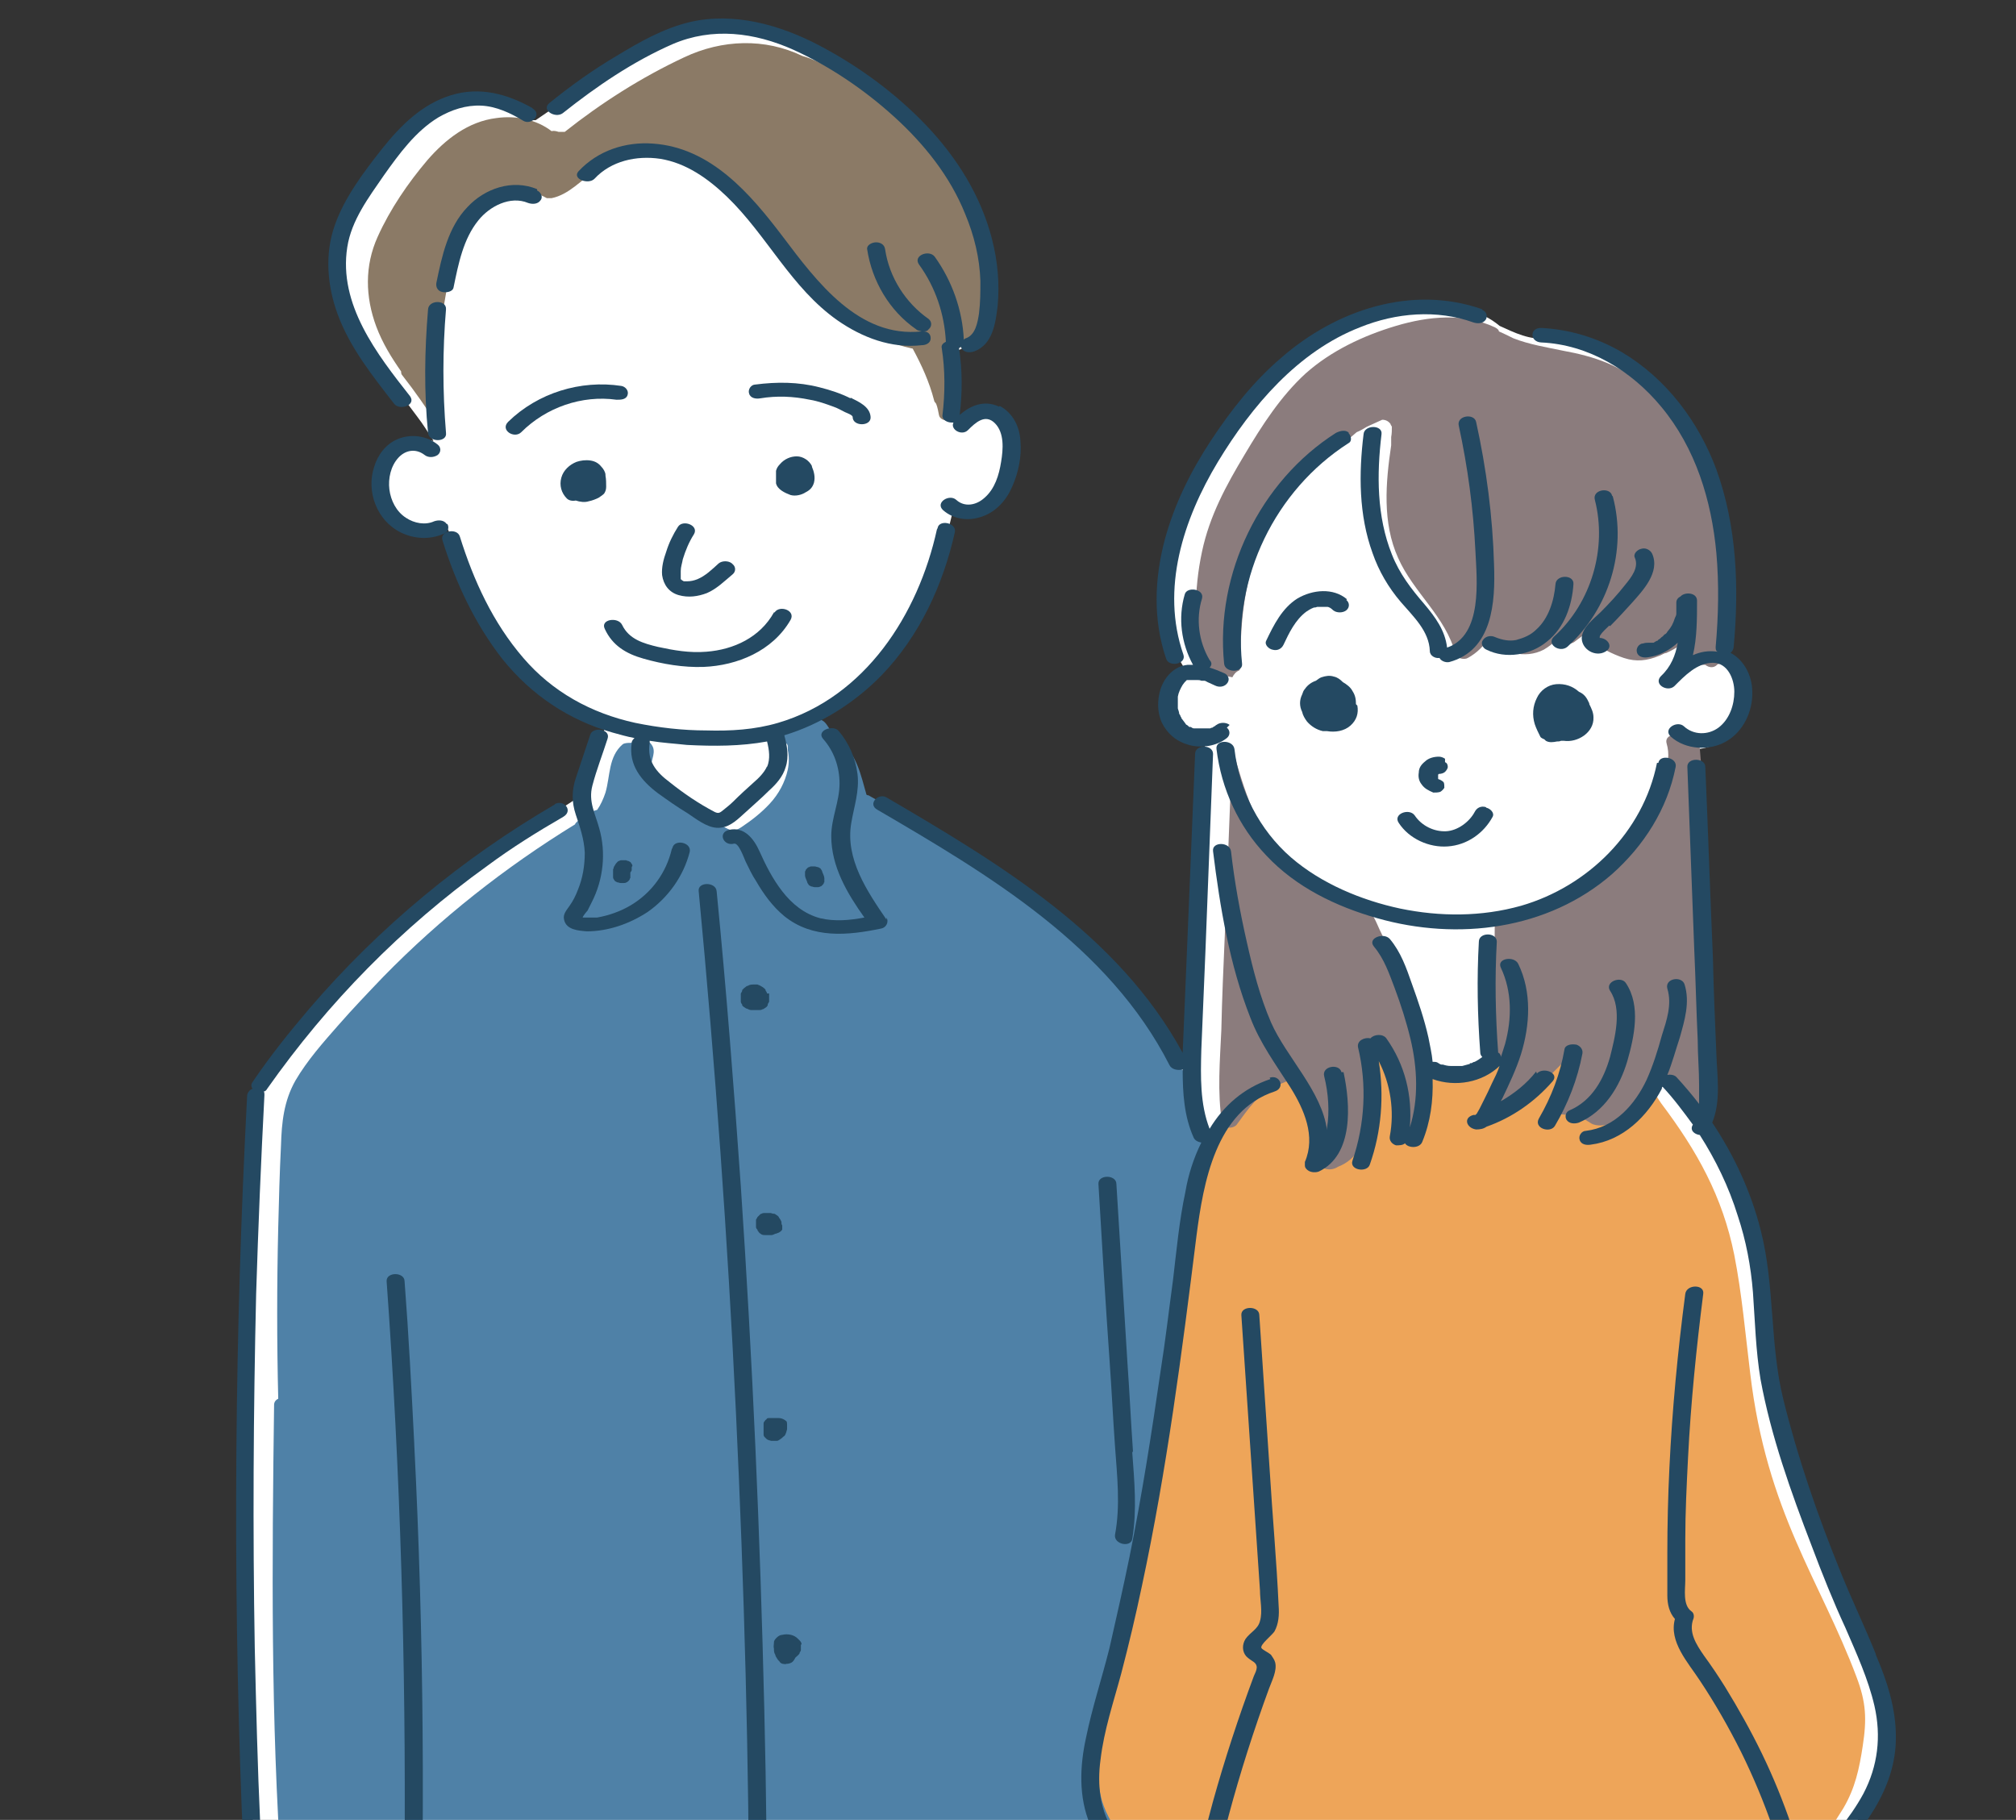 <?xml version="1.0" encoding="UTF-8"?>
<svg id="_レイヤー_2" data-name=" レイヤー 2" xmlns="http://www.w3.org/2000/svg" version="1.1" xmlns:xlink="http://www.w3.org/1999/xlink" viewBox="0 0 292 263.6">
  <rect x="0" y="0" width="292" height="263.6" fill="#333333" stroke="none"/>
  <defs>
    <style>
      .cls-1 {
        fill: #8b7a66;
      }

      .cls-1, .cls-2, .cls-3, .cls-4, .cls-5, .cls-6, .cls-7, .cls-8 {
        stroke-width: 0px;
      }

      .cls-2 {
        fill: #ebc080;
      }

      .cls-3 {
        fill: none;
      }

      .cls-4 {
        fill: #8b7c7d;
      }

      .cls-9 {
        clip-path: url(#clippath);
      }

      .cls-5 {
        fill: #4f81a7;
      }

      .cls-6 {
        fill: #fff;
      }

      .cls-7 {
        fill: #244962;
      }

      .cls-8 {
        fill: #eea559;
      }
    </style>
    <clipPath id="clippath">
      <rect class="cls-3" y="0" width="292" height="263.6"/>
    </clipPath>
  </defs>
  <g id="ill">
    <g class="cls-9">
      <g>
        <path class="cls-6" d="M273.1,253.8c.9-4.4-.5-8.7-2.1-12.8,0,0,0,0,0-.1,0-.1-.1-.3-.2-.4-.2-.5-.4-1-.6-1.5,0,0,0,0,0-.1-4-9.1-7.6-18.3-10.8-27.7-.1-.3-.3-.5-.6-.6-2.1-7.9-3.3-16-3.5-24.2,0-.3-.1-.6-.4-.7-.6-8.1-3.4-15.9-8.2-22.4,1.1-4.5,1.2-9.2.9-13.9-.3-5.5-.8-11-1.2-16.5.4-8.2.5-16.2-.4-24.4,3.3-.4,6.2-2.8,6.7-6.3.3-1.9-.1-4.2-1.6-5.6-.5-.5-1.1-.8-1.8-1,.9-9.1.2-18.3-2.1-27.1,0-.3-.3-.6-.6-.7-2.7-9.3-10.4-16.6-20.1-18.6-.2,0-.4,0-.6,0-.3,0-.6,0-.8,0-.3-.2-.7-.3-1-.2-2.5.3-4.7-.8-6.9-1.8-1.3-1.1-2.9-1.9-4.6-2.3-.4,0-.8,0-1.1.2-1.6-.2-3.2-.3-4.9-.2-.3,0-.5.1-.7.2-.3,0-.7,0-1,0-2,.2-4,.5-5.9,1.1-1.4.4-2.9.8-4.3,1.4-1.6.7-3.1,1.5-4.5,2.5,0,0-.1,0-.2.1-2.6,1.8-4.9,3.9-6.8,6.4-1.2.7-1.9,1.7-2.7,2.9-1.3,2-2.6,3.9-3.9,5.9-2.3,3.5-4.8,6.9-5.9,11-1.1,3.9-2.2,8.2-2,12.3.2,3,1.4,5.7,2.9,8.2-.1,0-.2.2-.4.3-1.1,1-1.6,2.6-1.7,4.1-.1,1.4.4,2.8,1.3,3.8,1,1,2.4,1.6,3.8,1.6-1.1,16.1-.2,32.5-2.5,48.5-3.5-5.1-6.5-10.6-11.2-14.8,0,0-.1,0-.2-.1-1.9-2.2-4-4.2-6.3-6.1-2.1-1.8-4.4-3.5-6.5-5.2-1.1-.9-2.2-1.8-3.4-2.7-.9-.8-1.8-1.4-3-1.6-1.1-.8-2.3-1.6-3.5-2.3-3.9-2.7-8-4.9-12.4-6.7-.1,0-.3-.2-.4-.2-.9-.6-1.7-1.2-2.6-1.8,0-1.1-.1-2.2-.4-3.2-.6-2.5-2-4.9-4.1-6.5,11.2-5.4,17-17.6,19.8-29.5,0,0,.1,0,.2,0,1.9.4,4.1,0,5.5-1.4.7-.8,1.1-1.8,1.4-2.8.3-1.1.6-2.3.8-3.4.2-1.1.3-2.2.2-3.4-.1-1-.2-2.4-1.1-3.1-1.1-.8-2.7-.4-3.9,0-.5.2-1,.5-1.4.8-.5-.4-1-.8-1.6-1.1.4-3,.4-6.1,0-9.1,2.9-.8,5-3.2,5.6-6.2.6-3.7-.3-7.9-1.6-11.5-2.6-7.4-7.6-13.7-13.7-18.6-1.8-1.4-3.6-2.8-5.5-4-1.8-1.2-3.6-2.3-5.7-2.9-3.1-2.4-6.9-3.7-10.8-3.7-.2,0-.3,0-.5.1-.9-.2-1.7-.4-2.6-.4-3.2,0-6,1.5-8.7,3-5.8,3.2-11.4,6.8-16.9,10.6-.4,0-.8,0-1.1.3,0-.3-.1-.7-.6-.9-3.8-2.4-8.7-2.3-12.6-.1-3.7,2.1-6.4,5.5-8.7,9-2.6,4-5.1,8.4-5.1,13.2,0,4.8,2.1,9.3,4.7,13.2,1.5,2.3,3.3,4.4,5,6.6.8,1.1,1.7,2.2,2.4,3.3s.8,1.2,1.1,1.7c0,0,0,.1.1.2-3.3-1-7.3,1.1-7.6,5-.5,5.4,4.9,8.2,9.7,7.8,4.4,11.5,11.4,22.9,23.2,27.7-1.4,3-2.4,6.1-3.1,9.3,0,.2,0,.5-.1.8-1.8,1.7-4.2,2.8-6.2,4.3-.2,0-.3.1-.5.2-2,1.6-4,3.2-6.1,4.6-.4.3-.9.6-1.3.8-.2,0-.4,0-.6.2-7.5,5.3-14.3,11.4-20.5,18.1-3.1,3.4-6,6.9-8.7,10.5-1.3,1.8-2.6,3.6-3.4,5.7-.9,2.3-1.1,4.8-1.3,7.2-.4,5.5-.3,11-.1,16.5-.1.2-.2.4-.2.6-.2,15.2-.2,30.4,0,45.6-.2.2-.2.4-.2.6,0,10.5.2,21,.7,31.5.2,5.2.5,10.5.7,15.8.1,2.3.1,4.7.6,7,.2,1.1.6,2.1.9,3.2.2.6.4,1.2.5,1.8,0,.4.1.7.2,1.1h0c0,0,0,.1,0,.1-.3.4-.2,1,.2,1.3,0,0,0,0,0,0,.2.1.4.2.6.3,1.2,3.9,1.1,7.9,1.1,11.9,0,2,0,4.1.3,6.1.3,1.7.5,3.9,1.7,5.3.5.6,1.2,1,1.9,1.5.8.5,1.5,1.1,2.3,1.7,1.5,1.2,3.1,2.4,5,2.6,1.6.2,3.2-.1,3.6-1.8.5-2.1.9-4.3,1.2-6.4.4-2.4.6-4.8.6-7.2,0-1.2,0-2.5-.3-3.7,0-.2-.1-.5-.2-.9,0,0,.1.1.2.2.7.7,2,1.3,2.5,2.2.3.6.3,1.4.4,2.1.1.7.2,1.4.3,2,.2,1.3.4,2.5.5,3.8.7,5.3,1.3,10.7,1.7,16.1,0,.8,1,1.2,1.8,1,25.2.8,50.4,2.4,75.7,2.2,7.1,0,14.3-.3,21.4-.7.6,0,1.4-.4,1.3-1.1.4-.2.6-.6.5-1.1-.2-1.2-.3-2.5-.4-3.7.3-.2.6-.4.6-.9,0-1.1-.1-2.3-.1-3.4.1-.7.2-1.3.3-2,3.6-.9,6.3-2.7,7.9-6.2.8-1.9,1.2-3.9,1.3-6,0-1.1,0-2.3,0-3.4,0-.9-.2-2,.1-2.8.6,0,1.3,0,1.9,0,1,9.7,2.4,19.4,4.1,29,.2.9,1.5,1,2.2.4,22.1.5,44.2,1,66.3.4,1.6,0,3.1,0,4.7-.1,1.2,0,2.5,0,3.7-.4,1.9-.5,3.8-2.4,2.9-4.5,0,0,0,0,0-.1.8-4.4.9-9.1,1-13.5.2-5,0-10-.2-15,.2-.2.2-.4.2-.7,0,0,0-.1,0-.2.3.1.6.3.9.6.4.4,1.1.4,1.6.2,4.6-2.3,6.7-7.2,6.9-12.1.2-5.5-1.1-11.1-2.7-16.4h0c3-3.8,5.9-8.3,6.9-13.1h0Z"/>
        <path class="cls-1" d="M142.6,32.9c-1.6-4.8-4.4-9.3-7.8-13.1-2.1-2.1-4.5-3.9-7-5.5-2.2-1.4-4.4-2.7-6.6-3.9-1.6-.9-3.2-1.8-5-2.3-5.4-2.6-11.6-2.4-17.1.2-6.2,2.9-12,6.6-17.3,10.8,0,0,0,0,0,0,0,0-.2,0-.3,0h-.2c0,0-.1,0-.2,0,0,0,0,0-.2,0-.3-.1-.7-.2-1-.1h0c-2.2-1.7-5.2-2.3-8-1.9-4.1.5-7.4,3.1-10,6.1-2.8,3.3-5.4,7.1-7.2,11.1-1.9,4.2-1.8,8.7-.2,13,.9,2.4,2.2,4.5,3.6,6.5,0,.2,0,.4.2.6,1.8,2.3,3.5,4.7,5,7.2v-1.4c0-1.8.2-3.7.2-5.5,0-5.1.8-16.4,4.6-22.7,1.9-2.7,5.3-5.1,8.7-3.8.4.1.9.2,1.3,0,.4.1.7.3,1.1.5.1,0,.3,0,.5,0h.2c2.5-.5,4.4-2.7,6.4-4.1,2.3-1.6,5.1-2.4,7.8-2.4,2.7,0,5.3.8,7.5,2.1,0,.2.2.4.4.6,8.3,6,12.9,16,21.4,21.6,2.5,2,5.6,3.3,8.8,4,1.3,2.4,2.4,4.8,3.1,7.5,0,.2.2.3.3.5.2.5.3,1.1.4,1.6.2,1.2,2.7,1,2.6-.3,0-.6-.1-1.1-.2-1.7,0,0,0-.1,0-.2,0-.2,0-.5,0-.8,0-.5,0-1,0-1.5,0-.2,0-.5,0-.7h0c0-.3,0-.4,0-.5,0-.5-.2-.9-.3-1.3,0-.2,0-.5,0-.8-.4-.9.5-2.1,1.5-2.1.3-.2.7-.2,1.1-.1h0c2.3-.6,3.2-3.7,3.3-6,.3-3.8-.4-7.5-1.6-11.1h0Z"/>
        <path class="cls-4" d="M250.3,89.3c0-2.5,0-4.9-.2-7.4-.4-4.9-1.2-9.8-3.3-14.3-2.1-4.3-5.2-8.2-8.6-11.5-3.3-3.2-7.4-4.5-11.8-5.3-2.4-.5-4.9-.9-7.2-1.8-.6-.3-1.4-.7-2.1-1,0-.2-.2-.4-.6-.6-4.5-2.1-9.6-1.6-14.3-.2-4.7,1.4-9.4,3.6-13.1,6.9-3.6,3.3-6.3,7.5-8.8,11.7-2.7,4.5-5.1,8.9-6.2,14.1-1.2,5.6-1.2,11.4.2,17,.1.5.8.7,1.2.8,1,0,2,.2,3,.4.2-.4.5-.8,1-1h0c0,0,.1-.1.1-.3,0-.2.1-.4.1-.6,0,0,0-.2,0-.2-.1-6.8.8-13.4,3.8-19.5,1.4-2.7,3.1-5.2,5.2-7.3,2.4-2.4,5.2-4.3,7.8-6.6.5-.2,1-.5,1.5-.8.7-.3,1.5-.7,2.2-1,.5,0,.9.2,1.2.6,0,.1.1.2.2.4,0,.5,0,1-.1,1.5,0,0,0,0,0,0,0,0,0,.2,0,.3,0,0,0,0,0,0,0,.3,0,.6,0,.9-.8,5.4-1.3,11.2,1,16.3,2.2,5,6.9,8.5,8.3,13.9.2.7,1.3.9,1.8.6,1.3-.7,2.4-1.8,3.1-3,1.8,2.3,5.2,3.2,7.9,1.8.7-.4,1.3-.9,1.9-1.4.1,0,.3,0,.4,0,.3.7,1.5.7,2.1.3.4-.3.8-.6,1.2-.9.2.1.5.2.8.2,0,.2.2.4.3.5,1.5,1,3.1,1.9,4.9,2.5,1.8.6,3.4.4,5.1-.3.3-.1.6-.3.9-.4,0,0,0,0,.1,0,.7-.3,1.4-.7,2-1.1,0,0,0,.2,0,.3.1.7,0,1.4-.2,2.1-.2.6.2,1,.7,1.2.6.2,1.2,0,1.6-.4,0,0,0,0,.1-.1,0,0,.1,0,.1,0,0,0,.1,0,.2-.1,0,0,0,0,.1,0,.1,0,.3-.1.4-.2h0c0,0,.2,0,.3,0,.1,0,.3,0,.4,0,.5.4,1.2.5,1.7,0,0,0,0,0,.1-.1.3,0,.6-.3.7-.6.1-.2.1-.4,0-.7.6-1.6.5-3.5.5-5.1h0Z"/>
        <path class="cls-8" d="M185.2,156.5c4.1.1,7.9-2.3,12-2.8,3.7-.4,7.4.7,11.1,1,7.9.6,15.8-2.8,23.7-1.8,1.7.2,3.4.7,4.9,1.6,1.5.9,2.6,3.8,3.7,5.3,5.2,6.9,8.9,13.5,10.6,22,1.1,5.6,1.6,11.4,2.3,17.1,2.4,20.2,10.1,29.9,15.4,44,1.4,3.7,1.5,6.1.9,10-.5,3.3-1.1,6.1-2.8,9-1.6,2.5-3.1,5-4.7,7.5-.6.9-2.4,2-3.2,2.7-.9.7-6,6.9-7.1,7.3-19.4,6.9-26.4,7.8-41.5,8-12.4.1-25.4-2.3-37-5.5-1-.3.2-6.5-.7-7.4-1.1-1-4.6.4-5.6-1-2-2.9-3.5-3.2-5.4-5.1-3.2-3.2-4.4-7.9-4.1-12.4s1.7-8.8,3-13.1c5.9-19.2,9.3-39.1,10.9-59.1.3-4,.6-8.1,1.8-11.9,1.9-6.2,6.4-12,12-15.2h0Z"/>
        <path class="cls-4" d="M205.6,158.7c0-.9,0-1.8,0-2.6,0-3-.3-5.9-1-8.9-.6-3-1.5-6-2.8-8.7-.7-1.3-1.4-2.6-2-3.9-.5-1.1-.9-2.2-1.8-3-.2-.2-.4-.4-.4-.7-1.6-.5-3.1-1.2-4.7-1.9-1-.5-1.8-1-2.6-1.7-1.4-.9-2.6-1.9-3.8-2.9-2.2-2-3.9-4.4-5.1-7.2-1.2-2.9-2.1-5.9-2.9-8.9-.4,9.1-.7,18.2-1.1,27.2-.2,4.6-.4,9.1-.5,13.7-.2,4.4-.6,9,.1,13.4.2,1,1.8.9,2.2.2,1.6-2.2,3.1-4.4,5.6-5.5,1.1-.5,2.3-1,3.5-1.4,0,0,0,.2.1.3.7,1.2,1.2,2.5,1.7,3.8,0,.2.1.3.3.4.2,1.4.2,2.8.3,4.1,0,.6.6,1,1.1,1,.5,0,1.3-.2,1.4-.8,0,0,0-.2,0-.3h0c.1-.7.2-1.4.2-2.1,0,.6.1,1.2.1,1.8,0,.4.2.6.5.8-.2.3-.4.6-.6.9-.3.4-.6.7-.8,1.1,0,.1-.1.2-.2.3,0,0,0,0,0,0-.1,0-.3,0-.4,0-.4,0-.9.4-.9.9,0,.4.2.9.6,1.1.7.3,1.5.2,2.1-.2,1.3-.5,2.4-1.4,3-2.6,0-.1.1-.3.2-.5,0,0,.1,0,.2,0,.1.2.3.3.5.3.2-.5.4-1,.5-1.5.9-3.1,1.5-6.5.4-9.6-.5-1.4.9-2.2,2-1.8,0-.4,0-.9,0-1.4,1.7,3.3,2.4,7.2,1.8,10.9-.1.8.5,1.4,1.2,1.3,1.8,0,1.8-1.8,1.8-3.2,0-.9,0-1.7,0-2.6h0Z"/>
        <path class="cls-4" d="M247.6,147.5c-.5-4.3-.1-8.5-.3-12.9-.4-8.7-.3-17.5-1.1-26.2,0-.8-.9-1.1-1.6-1-.4,0-.6-.1-.9-.5-.6-.9-2.7-.5-2.3.8.2.7.3,1.5.2,2.2,0,0-.1.2-.1.3-2.8,11.7-9.8,20.2-24.1,22.2-.5,0-.9.4-.9,1,0,5-.1,10-.1,15,0,.6,0,1.2.1,1.8h0c0,.2,0,.2-.1.3-.1.6-.2,1.3-.3,2,0,.2.1.5.3.6.2.2.4.3.7.4.2,0,.5,0,.7,0,.3,0,.6-.2.8-.5,0,0,0-.1,0-.1.1,0,.2-.1.3-.2,0,0,.2,0,.3,0-.8,2.3-1.8,4.5-3.1,6.6-.7,1.1.9,1.7,1.7,1.4,3.6-1.4,6.1-4.4,8.9-7.1-.1,2.2-.7,4.3-1.9,6.2-.4.7,0,1.3.8,1.5.9.2,1.7.2,2.6.2.2.4.7.6,1.1.6.4,0,1.1.7,1.6.8.7.2,1.4.1,2.1,0,1.3-.3,2.6-1.1,3.8-1.8,2-1.3,3.7-3.1,5-5.2,1.6,1,3,2.4,4,4.1.4.8,1.3.9,1.5,0,.5-4.4.8-8.4.3-12.4h0Z"/>
        <path class="cls-5" d="M173.6,165.1c-.5-2.2-1-4.5-1.5-6.8h0c0,0,0,0,0,0-.2-1-.4-1.9-.6-2.9,0-.3-.3-.5-.5-.6-.6-1.4-1.3-2.7-2.2-4-2.4-4.7-6.1-8.6-10.1-12.1-6.4-5.7-13.3-11-20.4-15.8-4.1-2.7-8.2-5.3-12.5-7.7,0,0-.2,0-.3-.1-.8-2.8-1.4-5.8-3.7-7.6-.3-.2-.6-.4-.9-.6-.2-.5-.5-.9-.8-1.4-.4-.6-.7-1.2-1.5-1.3-.8-.2-1.5.3-2.2.8-.2.1-.4.3-.6.4,0,0-.2.1-.2.2,0,0,0,0-.2,0h0c0,0-.2,0-.3.1,0,0-.2,0-.2,0,0,0,0,0,0,0h-.2c-.5,0-1,.2-1.2.7-.2.4,0,.8.3,1.2,0,0,0,0,0,0h0c0,0,.1.1.2.2s0,.1.1.2h0s0,0,0,0c0,0,0,0,0,0,0,.2,0,.4,0,.6.2,1,.2,1.9,0,2.9-.4,1.8-1.3,3.5-2.6,4.9-1.2,1.3-2.6,2.4-4.1,3.4-.9.6-1.4.6-2.3.1-.8-.4-1.5-.8-2.3-1.3-3.3-1.9-6.5-4.1-8.5-7.5h0c0-1.1.8-2.2.1-3.2-.5-.8-1.4-.8-2.1-.5-.3,0-.6,0-.9.2-.4,0-.9,0-1.2.2-2.1,1.8-1.8,4.6-2.5,7-.3.9-.7,1.8-1.2,2.5-1.1.3-2,.9-2.9,1.7-.2.2-.3.3-.3.4-10.1,6.2-19.5,13.6-27.8,22.1-2.2,2.3-4.4,4.6-6.5,7-2.2,2.5-4.5,5.1-6.2,8-1.7,3-2,6.1-2.1,9.4-.2,4-.3,7.9-.4,11.9-.2,8.3-.2,16.5,0,24.8-.4.2-.6.5-.6.9-.3,22.8-.5,45.5,1.1,68.2.4,6.4,1,12.8,1.7,19.1,0,.9.9,1.1,1.6,1,5-.7,10.1-.4,15,.7.7,1.7.1,3.7.5,5.4.3,1.9,1.6,3.3,3.1,4.4,3.6,2.6,7.5,4.8,11.4,6.7,7.9,4,16.3,6.9,24.8,9.7,4.7,1.5,9.7,3.8,14.8,3.6.2.1.6.2.9.1,15.3-2.4,29.9-8.6,42.3-18,2.3-1.7,4.5-3.5,6.6-5.4.3,0,.7-.1.9-.4.9-1,1.8-2,2.7-3,.5-.5.1-1.1-.4-1.4,0-.2-.1-.4-.3-.6-3.5-3.6-2.1-9.4-1.1-13.7.5-2.4,1.1-5,.7-7.5-.4-2.2-1.7-3.9-3-5.6-1.5-1.9-2.7-3.7-3.4-6-.6-2.2-.7-4.6-.6-6.9.4-5.1,2.4-9.9,3.9-14.8,1.5-4.8,2.2-9.8,2.7-14.8,0-.1,0-.3,0-.4v-.3c0-.1,0-.2,0-.4.2-.1.3-.3.4-.5,1.3-4.6,1.6-9.4,1.9-14.1.3-4.9,1-9.8,1.9-14.6,1.8-9.6,4.3-19,5.1-28.7,0-.7-.6-1-1.2-1h0Z"/>
        <path class="cls-2" d="M257.8,279.4c-.1-.9-1.2-1.4-1.9-.9-15.4,9.1-33.7,9-50.9,7.9-3.9.2-7.7-.2-11.5-.6-4.1-.4-8.4-.4-12.5-1.1-1.6,14-.7,28.2,2.4,41.9-.3.3-.4.7,0,1.1h.1c0,.2,0,.3,0,.4,0,.1,0,.3.1.4,0,.1.1.2.3.3,0,0,.2.1.3.2.2.1.4.1.6.1.1,0,.2,0,.3,0,.1,0,.3,0,.4-.2,1.2.2,2.4.3,3.6.1.1,0,.3,0,.4-.2h66.1c.5,0,.8-.2,1-.5.2,0,.3,0,.5.1,1.8,0,1.8-1.7,1.9-3.1.2-2.1.3-4.2.4-6.3.2-4.5.3-8.9.3-13.4,0-8.8-.7-17.6-1.7-26.4h0Z"/>
        <path class="cls-7" d="M64.7,75.9c-.4-.6-1.2-.6-1.8-.4-1.3.6-2.9.3-4.1-.5-1.4-.9-2.2-2.5-2.4-4.1-.2-1.6.2-3.4,1.3-4.6,1-1.1,2.5-1.4,3.8-.4.5.4,1.3.4,1.9,0,.5-.4.5-1.1,0-1.5-1.6-1.3-3.9-1.6-5.8-.8-1.7.7-2.9,2.3-3.4,4-1.2,3.6.4,7.8,3.8,9.5,2,1,4.3,1.1,6.3.2.6-.2.8-.9.5-1.4h0Z"/>
        <path class="cls-7" d="M64.6,44.8c.1-1.4-2.5-1.4-2.6,0-.5,6-.6,11.9,0,17.9.1,1.4,2.8,1.4,2.6,0-.5-6-.5-12,0-17.9Z"/>
        <path class="cls-7" d="M135.7,76.7c-2.7,12.3-10.4,24.3-23,28-3.4,1-6.9,1.2-10.4,1.1-3.4,0-6.9-.4-10.3-1.1-6.4-1.4-12-4.5-16.2-9.4-4.4-5.1-7.2-11.2-9.2-17.6-.4-1.3-3-.8-2.5.6,1.9,6.1,4.7,12.1,8.7,17.2,4.2,5.2,9.6,8.8,15.9,10.6,1.1.3,2.1.6,3.2.8-.2.2-.4.4-.4.7-.5,3.2,1.4,5.5,3.8,7.3,1.4,1,2.8,2,4.3,2.9,1.2.8,2.7,2,4.2,2.1,1.6.1,2.7-.9,3.8-1.9,1.3-1.2,2.6-2.3,3.8-3.5,1-.9,2-2,2.4-3.4.5-1.5.2-3.1-.2-4.6,5.3-1.6,10.2-4.7,14.1-8.7,5.5-5.7,8.9-13.1,10.6-20.7.3-1.4-2.3-1.9-2.5-.6h0ZM111.1,111c-.4.9-1.2,1.7-1.9,2.3-1,.9-2,1.8-3,2.8-.4.4-.9.8-1.4,1.2-.5.4-.7.6-1.3.3-2.3-1.2-4.5-2.7-6.5-4.3-2-1.5-3.3-3.1-2.9-5.7,0,0,0-.2,0-.3,1.8.3,3.6.4,5.4.6,3.9.2,7.8.2,11.6-.5.3,1.2.5,2.5,0,3.7h0Z"/>
        <path class="cls-7" d="M144.7,58.9c-2.1-1-4.1-.2-5.7,1.2.4-3.2.4-6.5-.1-9.7.1,0,.2-.1.3-.2,0,0,0,.2.1.3.4.6,1.2.6,1.8.4,2.7-1,3.1-4.1,3.4-6.6.3-3.2,0-6.5-.8-9.6-1.6-6.3-5.1-11.9-9.6-16.6-4.4-4.6-9.7-8.5-15.4-11.5-5.7-3-12.4-4.9-18.8-3.4-3.8.9-7.3,2.9-10.6,4.9-3.4,2-6.6,4.3-9.7,6.8-1.3,1,.8,2.3,1.9,1.5,4.9-3.9,10.2-7.5,15.9-10,5.8-2.5,11.9-1.7,17.5.8,5.3,2.4,10.3,5.8,14.6,9.7,4.3,3.9,8.1,8.6,10.3,14.1,1.3,3.1,2.1,6.4,2.2,9.7,0,1.6,0,3.1-.2,4.7-.2,1.3-.5,3.1-1.9,3.6-.1,0-.2.1-.3.2-.2-4.3-1.7-8.5-4.2-12-.8-1.1-3.2-.2-2.3,1.1,2.4,3.3,3.7,7.2,3.9,11.2h0c-.4.2-.7.5-.6.9.5,3.2.5,6.5.1,9.8,0,.7.8,1,1.3,1s.2,0,.3,0c-.5,1,1.2,2,2.1,1.1,1.1-1.1,2.5-2.4,3.9-1,1.4,1.4,1.2,3.8.9,5.6-.3,1.9-.9,3.9-2.4,5.2-1.2,1.1-2.9,1.4-4.1.3-1-.9-3.1.4-1.9,1.5,1.6,1.4,3.8,1.6,5.7.9,2-.7,3.5-2.4,4.3-4.3.9-2,1.4-4.4,1.2-6.6-.1-2.1-1.1-4.1-3-5.1h0Z"/>
        <path class="cls-7" d="M106,81.6c-.5-.4-1.4-.4-1.9,0-1,.9-1.9,1.8-3.1,2.3-.5.2-1,.3-1.5.3,0,0,0,0,0,0,0,0-.2,0-.3,0-.2,0,0,0-.2,0,.1,0-.3-.2-.2-.1,0,0,0-.1-.2-.2,0,0,0-.2,0-.2,0,0,0-.4,0-.3,0-.2,0-.5,0-.7,0-.6.2-1.1.3-1.7.4-1.3.9-2.5,1.6-3.6.8-1.3-1.6-2.2-2.3-1.1-.7,1.1-1.3,2.3-1.7,3.6-.4,1.1-.7,2.3-.6,3.4.2,1.4,1,2.5,2.4,2.9,1.4.4,2.8.2,4.1-.3,1.4-.6,2.5-1.7,3.7-2.7.5-.4.5-1.1,0-1.5h0Z"/>
        <path class="cls-7" d="M112.1,88.7c-2,3.6-5.8,5.4-9.8,5.7-2.4.2-4.7-.2-7-.7-2.1-.5-4.2-1.1-5.2-3.2-.6-1.2-3.2-.8-2.5.6,1.1,2.4,3.1,3.6,5.6,4.3,2.8.8,5.8,1.3,8.7,1.2,4.9-.2,10-2.3,12.6-6.8.8-1.4-1.6-2.2-2.3-1.1h0Z"/>
        <path class="cls-7" d="M117.6,67.5c-.4-.8-1.3-1.4-2.2-1.4-.9,0-1.8.4-2.4,1.1-.3.3-.5.6-.6,1,0,.2,0,.3,0,.5,0,.2,0,.4,0,.5,0,.2,0,.5,0,.8.2.9,1.3,1.4,2.1,1.7.7.2,1.6,0,2.2-.4.6-.3,1-.7,1.2-1.4.2-.8,0-1.6-.3-2.3Z"/>
        <path class="cls-7" d="M87.7,68.8c0-.4-.3-.9-.6-1.2-.4-.5-.9-.8-1.6-.9-.7-.1-1.4,0-2,.2-1,.4-1.9,1.2-2.2,2.3-.3,1.1,0,2.2.8,3,.3.3.8.4,1.3.3.6.2,1.3.3,1.9.1.5-.1,1-.3,1.4-.5.3-.2.6-.4.8-.6.2-.3.3-.6.3-1,0-.5,0-1.1-.1-1.6h0Z"/>
        <path class="cls-7" d="M90,55.9c-5.9-.9-12.1,1-16.4,5.2-1.2,1.2.9,2.5,1.9,1.5,3.6-3.6,8.8-5.4,13.8-4.7.6,0,1.4,0,1.6-.7.2-.6-.3-1.2-.9-1.3h0Z"/>
        <path class="cls-7" d="M123.2,57.7c-1.4-.7-2.9-1.2-4.5-1.6-3.1-.8-6.2-.8-9.3-.4-.6,0-1.1.7-.9,1.3.2.7,1,.8,1.6.7,2.4-.4,4.8-.3,7.2.2,1.2.2,2.3.6,3.4,1,.6.2,1.1.5,1.7.8.2.1,1.1.4,1.1.7,0,1.4,2.7,1.4,2.6,0-.1-1.5-1.7-2.2-2.9-2.8h0Z"/>
        <path class="cls-7" d="M77.8,27.4c-3.6-1.5-7.6-.1-10.1,2.6-2.8,2.9-3.7,7.1-4.5,11-.1.7.3,1.2.9,1.3.5.1,1.5,0,1.6-.7.7-3.4,1.4-7,3.6-9.7,1.6-2,4.6-3.6,7.2-2.5.6.2,1.4.2,1.8-.4.4-.5,0-1.2-.5-1.4Z"/>
        <path class="cls-7" d="M133.7,48c.3,0,.6,0,.8-.3.5-.4.5-1.1,0-1.5-3.3-2.3-5.7-6-6.3-10.1-.1-.7-.7-1-1.3-1s-1.4.4-1.3,1c.7,4.6,3.2,8.9,7.1,11.6.2.2.5.2.8.3-9.1,1-15.2-7.2-20.1-13.7-4.7-6.2-10.4-12.9-18.8-13.5-4-.3-8,1-10.8,4-1,1.1,1.4,2,2.3,1.1,2.4-2.6,6.1-3.4,9.5-2.9,3.8.6,7,2.9,9.7,5.5,5.8,5.6,9.3,13.2,16,17.9,3.6,2.5,7.8,4.1,12.2,3.6.6,0,1.3-.3,1.3-1s-.5-1-1.1-1h0Z"/>
        <path class="cls-7" d="M77.2,15.7c-3.7-2.1-7.7-3.2-11.9-1.9-4.2,1.3-7.3,4.4-10,7.8-2.6,3.3-5.4,7-6.8,11-1.5,4.2-1.1,8.8.4,12.9,1.8,4.9,5.1,9,8.2,13,.8,1,3.2.2,2.3-1.1-4.8-6.1-10.4-13.3-9.1-21.6.6-3.9,3.1-7.2,5.3-10.4,2.2-3.1,4.6-6.4,7.9-8.4,1.9-1.1,4-1.8,6.2-1.7,2.2.1,4.3,1.1,6.1,2.2,1.2.7,2.8-1,1.3-1.8Z"/>
        <path class="cls-7" d="M97.3,123c-.8,3.4-2.9,6.3-5.9,8.1-1.5.9-3.2,1.5-4.9,1.8-.4,0-.8,0-1.1,0h-.8c0,0-.2,0-.2,0,0-.2.6-.9.7-1,.2-.4.4-.8.6-1.2,1.7-3.3,2.1-7.2,1.1-10.7-.6-2.2-1.6-3.9-1-6.2.6-2.3,1.5-4.6,2.2-6.8.5-1.4-2.1-1.8-2.5-.6-.7,2.1-1.4,4.2-2.1,6.3-.6,1.8-.6,3.5,0,5.3.6,1.8,1.2,3.5,1.3,5.5,0,1.9-.3,3.7-1,5.4-.3.8-.7,1.6-1.2,2.3-.4.6-1,1.2-.8,2,.3,1.5,2.1,1.6,3.3,1.7,3.1,0,6.2-1.1,8.8-2.8,3-2.1,5.2-5.2,6.1-8.7.3-1.4-2.2-1.9-2.5-.6h0Z"/>
        <path class="cls-7" d="M128.4,133.2c-2.8-4.1-6-8.8-5.1-14,.4-2.4,1.2-4.6.9-7.1-.3-2.3-1.2-4.4-2.7-6.2-.8-1-3.3-.1-2.3,1.1,1.6,1.8,2.4,4.1,2.4,6.5,0,2.6-1.2,5-1.2,7.6,0,4.4,2.3,8.3,4.8,11.8-2.1.4-4.3.6-6.4.1-2.3-.6-4.1-2.1-5.5-3.9-1.4-1.8-2.4-3.8-3.3-5.8-.8-1.8-2.2-3.6-4.4-3.1-1.7.4-.8,2.4.7,2,.7-.2,1.5,2.2,1.7,2.6.5,1,.9,1.9,1.5,2.8,1.1,1.9,2.4,3.7,4.1,5.1,4.1,3.3,9.2,2.8,14,1.8.7-.1,1.2-.9.8-1.6h0Z"/>
        <path class="cls-7" d="M119.4,127.2c0-.3-.2-.6-.3-.9,0-.1-.1-.3-.2-.4,0-.1-.2-.2-.4-.3-.2,0-.3-.1-.5-.1-.2,0-.3,0-.5,0,0,0-.2,0-.3.1-.2,0-.3.2-.5.4,0,0,0,.2-.1.2,0,.2,0,.4,0,.6,0,.3.2.6.3.9,0,.1.1.3.2.4,0,.1.2.2.4.3.2,0,.3.1.5.1.2,0,.3,0,.5,0,0,0,.2,0,.3-.1.2,0,.3-.2.5-.4,0,0,0-.2.1-.2,0-.2,0-.4,0-.6Z"/>
        <path class="cls-7" d="M91.6,125.4c0-.1-.1-.3-.2-.4,0-.1-.2-.2-.4-.3,0,0-.2,0-.3-.1-.2,0-.5,0-.7,0,0,0-.2,0-.3.1-.2,0-.3.2-.5.4-.1.2-.2.3-.3.5,0,0,0,.2-.1.3,0,.1,0,.3,0,.4v.2c0,0,0,.1,0,.2,0,.1,0,.3,0,.4,0,.1.1.3.2.4,0,.1.2.2.4.3.2,0,.3.1.5.1.2,0,.3,0,.5,0,.3,0,.6-.2.8-.5,0,0,0-.2.1-.2,0-.2,0-.3,0-.4v-.2c0,0,0,0,0-.1,0,0,0,0,0-.1,0-.1.2-.2.2-.4,0-.1,0-.3,0-.4h0Z"/>
        <path class="cls-7" d="M80.4,116.5c-13.4,7.8-25.5,17.8-35.6,29.6-2.9,3.4-5.7,6.9-8.2,10.6-.3.4-.2.8,0,1-.4.1-.7.5-.8.9-1.8,34.3-2.1,68.8-.8,103.2.2,4.8.4,9.6.7,14.5.3,4.5.8,9,2,13.4.4,1.3,2.9.9,2.5-.6-2.3-8-2.1-16.5-2.5-24.7-.4-8.6-.6-17.1-.8-25.7-.3-17.1-.2-34.2.2-51.3.3-9.6.7-19.2,1.2-28.8,0-.2,0-.4-.1-.5.2,0,.4-.2.5-.4,8.8-12.5,19.5-23.4,31.9-32.3,3.5-2.6,7.2-4.9,11-7.1,1.5-.9,0-2.6-1.3-1.8h0Z"/>
        <path class="cls-7" d="M184,156.3c-3.9,1.3-6.8,3.9-8.8,7.2-1.4-3.6-1.3-7.6-1.2-11.4.2-4.8.4-9.6.6-14.4l1.1-28.5c0-1.4-2.6-1.4-2.6,0-.4,9.7-.8,19.4-1.2,29-.2,4.8-.4,9.6-.6,14.3h0c-9.3-17.1-26.5-27.4-42.9-37-1.2-.7-2.8,1-1.3,1.8,16.1,9.4,33.5,19.7,42.3,37,.3.6,1.2.8,1.9.6,0,3.4.2,6.8,1.6,9.9.2.4.6.6,1.1.7-1.1,2.2-1.9,4.7-2.3,7.1-.9,4.2-1.3,8.6-1.8,12.8-.6,4.4-1.1,8.8-1.8,13.2-1.3,9-2.7,18-4.5,26.9-.9,4.4-1.9,8.8-2.9,13.2-1.1,4.4-2.5,8.6-3.4,13-.9,4.1-1.1,8.6.6,12.6.8,1.7,1.9,3.2,3.3,4.5,1.5,1.4,3.2,2.6,3.8,4.5.4,1.3,3,.9,2.5-.6-1-3.2-4.2-4.6-6-7.2-2.2-3-2.6-7-2.1-10.6.5-4.3,1.9-8.4,3-12.5,1.1-4.2,2.1-8.4,3-12.7,3.6-16.8,5.8-33.8,7.9-50.7,1-7.7,2.8-18.1,11.3-20.9,1.6-.5.8-2.5-.7-2h0Z"/>
        <path class="cls-7" d="M60,209.1c-.4-7.9-.8-15.7-1.4-23.5,0-1.4-2.7-1.4-2.6,0,2,27.7,2.8,55.4,2.6,83.2,0,7.5-.2,14.9-.5,22.4-.8-.2-1.7-.3-2.5-.4-2-.3-4-.5-6-.5-4-.1-7.7.8-11.5,1.7-1.7.4-.8,2.4.7,2,3.2-.8,6.3-1.6,9.7-1.6,1.7,0,3.3.1,4.9.3.8,0,1.6.2,2.3.3.5,0,1.5,0,1.9.5.5.8,1.9.6,2.3-.1.4-.1.8-.5.8-1,.9-27.7.7-55.5-.7-83.2h0Z"/>
        <path class="cls-7" d="M53.5,310.1c-1.5-3.4-3.2-6.7-5.1-10-.3-.6-1.3-.6-1.8-.4-.6.3-.8.9-.5,1.4,1.8,3.1,3.4,6.2,4.8,9.5.3.6,1,.9,1.6.7.5-.1,1.2-.7.9-1.3Z"/>
        <path class="cls-7" d="M57.8,306.4c-.3-4.1-.9-8.2-1.7-12.2-.3-1.3-2.8-.9-2.5.6.6,3,1.1,5.9,1.4,9,.2,1.5.3,2.9.4,4.4,0,.6.1,1.3,0,2,0,.3,0,.6-.2.8-.2.4-.4.2,0,.4-.6-.4-1.3-.5-1.9,0-.5.4-.5,1.1,0,1.5,1.4.9,3.3.6,4.2-.8,1-1.5.5-3.8.4-5.5h0Z"/>
        <path class="cls-7" d="M54.1,319.7c-1.2,0-2.4.1-3.5-.2-1.2-.3-1.9-1.2-2.8-2-.7-.7-1.5-1.4-2.4-1.8-.6-.3-1.2-.5-1.5-1-.3-.6-.3-1.4-.4-2-.7-5.6-.9-11.3-.6-16.9,0-1.4-2.6-1.4-2.6,0-.2,3.3-.2,6.6,0,9.9,0,1.6.2,3.2.4,4.8.2,1.5.2,3.1.7,4.5.4,1.2,1.4,1.8,2.5,2.3,1.2.6,2,1.4,2.9,2.3,2.1,2,4.7,2.3,7.5,2.2,1.6,0,1.7-2.2,0-2.1h0Z"/>
        <path class="cls-7" d="M164.1,210.2c-.3-4.3-.5-8.6-.8-12.8l-1.6-25.9c0-1.4-2.7-1.4-2.6,0,.5,8.5,1,16.9,1.6,25.4.3,4.2.5,8.4.8,12.6.3,4.2.8,8.6,0,12.8-.2,1.4,2.3,1.9,2.5.6.7-4.2.3-8.4,0-12.5h0Z"/>
        <path class="cls-7" d="M160.3,299.7c-10.7,10.1-24.1,17.2-38.5,20.3-3.7.8-7.4,1.3-11.1,1.5.5-24.7.6-49.4,0-74-.6-25.3-1.7-50.5-3.4-75.7-1-14.3-2.1-28.5-3.5-42.7-.1-1.4-2.8-1.4-2.6,0,2.4,25.2,4.2,50.4,5.4,75.6s1.9,50.5,1.9,75.8c0,14.1-.1,28.1-.4,42.2,0,0,0,.1,0,.2v.5c0,1.3,2.1,1.4,2.6.3,14.8-1,29.2-5.9,41.4-14.3,3.6-2.4,7-5.2,10.1-8.2,1.2-1.1-.9-2.4-1.9-1.5h0Z"/>
        <path class="cls-7" d="M103.8,319.7c-14.8-4.4-29.8-9.3-42.6-18.3-1.1-.8-3.2.5-1.9,1.5,13.1,9.2,28.5,14.3,43.8,18.8,1.5.5,2.3-1.5.7-2Z"/>
        <path class="cls-7" d="M117.5,299.5c0-.2-.1-.3-.2-.5s-.2-.3-.3-.4c0,0,0,0,0,0-.1,0-.2-.2-.3-.2-.3-.1-.5-.2-.8-.2h-.1c-.2,0-.3,0-.4,0-.3,0-.5.2-.8.4,0,0,0,0,0,0,0,0-.2.2-.3.3,0,.1-.2.3-.2.4,0,.1,0,.3,0,.5,0,0,0,.2,0,.2,0,.4.1.7.3,1,0,.1.2.3.4.4,0,0,.2.2.4.2.1,0,.3.1.4.1h0s0,0,0,0c.2,0,.5,0,.8,0,.1,0,.2,0,.4-.1,0,0,0,0,0,0,0,0,0,0,0,0,.3-.1.4-.3.6-.5,0,0,0,0,0,0,0-.1.1-.2.2-.3,0-.1,0-.3,0-.5,0,0,0-.1,0-.2,0-.2,0-.3,0-.5h0Z"/>
        <path class="cls-7" d="M116.2,266.7c0-.1,0-.3,0-.4-.1-.3-.2-.4-.4-.6-.3-.3-.8-.5-1.3-.5s-.6,0-.8.2c-.2,0-.3.2-.5.3-.3.2-.5.5-.6.9-.1.4,0,.7,0,1.1.2.6.7,1.1,1.2,1.5.2.2.6.3.9.3s.7-.1.9-.3c.2-.2.4-.5.4-.7,0-.1,0-.2,0-.3.1-.2.2-.4.3-.6,0-.2.1-.5,0-.7h0Z"/>
        <path class="cls-7" d="M116.1,238.2c0-.4-.3-.6-.6-.9-.5-.5-1.4-.7-2.2-.5-.3,0-.6.2-.8.4-.2.2-.4.4-.4.7,0,.3-.1.6,0,.9,0,.3,0,.6.2.9,0,.2.2.4.3.6.1.2.3.3.4.5.1.1.3.2.4.2.2,0,.3.1.5,0,.3,0,.7-.1.9-.3.2-.2.3-.4.4-.6.2-.2.5-.4.6-.6,0-.2.2-.3.2-.5,0-.3,0-.5,0-.8h0Z"/>
        <path class="cls-7" d="M114,206c0-.1-.2-.2-.3-.3-.3-.2-.6-.3-.9-.3h-1.1c-.1,0-.2,0-.3,0-.2,0-.3,0-.4.2,0,0-.2.1-.2.2-.1.1-.2.2-.2.4,0,0,0,.1,0,.2,0,.1,0,.3,0,.4,0,.2,0,.4,0,.6,0,0,0,0,0,.1,0,.1,0,.2,0,.3,0,.2.1.3.2.4,0,0,.2.2.2.2,0,0,0,0,0,0,.2.2.4.2.7.3.1,0,.3,0,.4,0,.1,0,.3,0,.4,0h0c0,0,.2,0,.3-.1,0,0,.2-.1.3-.2.2-.1.3-.3.5-.4.2-.2.2-.4.3-.6,0-.1.1-.3.1-.4,0-.2,0-.5,0-.7,0-.1,0-.3-.1-.4h0Z"/>
        <path class="cls-7" d="M113.2,177.3c0-.2,0-.4-.1-.5,0-.1-.2-.3-.3-.5,0-.1-.2-.2-.3-.3,0,0,0,0,0,0-.1,0-.2-.2-.4-.2,0,0,0,0-.1,0-.1,0-.3-.1-.4-.1-.1,0-.3,0-.4,0h-.1c-.1,0-.3,0-.4,0,0,0,0,0,0,0-.1,0-.2,0-.4.1,0,0,0,0,0,0-.1,0-.2.1-.3.2,0,0-.2.2-.3.3,0,0,0,0,0,0,0,.1-.2.3-.2.4s0,.3,0,.5h0c0,.2,0,.3,0,.5s.1.3.2.4c0,0,0,0,0,0,0,0,0,0,0,0,0,.2.2.3.3.5,0,0,.2.1.3.2.2.1.4.1.7.1.2,0,.4,0,.7,0,.2,0,.4-.1.6-.2,0,0,.2,0,.3-.1.1,0,.3-.1.4-.2,0,0,0,0,0,0,0,0,0,0,0,0,.1,0,.2-.2.3-.3,0,0,0,0,0-.1,0,0,0-.2,0-.3h0v-.2h0Z"/>
        <path class="cls-7" d="M111.1,143.9c0-.1-.1-.3-.2-.4,0,0,0-.1,0-.1-.1-.2-.3-.3-.4-.4-.3-.2-.5-.3-.8-.4,0,0,0,0-.1,0-.1,0-.3,0-.4,0h0c-.3,0-.6,0-.9.2-.2,0-.3.2-.5.3,0,0-.2.2-.3.3,0,0,0,0,0,.1,0,.1-.1.2-.2.4,0,0,0,.1,0,.1,0,.1,0,.3,0,.4,0,0,0,.1,0,.1,0,.1,0,.2,0,.3,0,0,0,.2,0,.3,0,.1.1.3.2.4,0,0,0,0,0,.1,0,.1.2.2.3.3.1,0,.2.2.4.2.2.1.4.2.6.2.4,0,.8,0,1.2,0,.1,0,.3,0,.4-.1.1,0,.3-.1.4-.2.2-.1.3-.2.4-.4,0,0,0,0,0-.1,0-.1.1-.2.2-.4,0-.2,0-.4,0-.6s0-.4,0-.6h0Z"/>
        <path class="cls-7" d="M64.5,327.6c-.9-7-1.7-14-2.5-21-.2-1.4-2.8-1.4-2.6,0,.8,7,1.6,14,2.5,21,.2,1.4,2.8,1.4,2.6,0Z"/>
        <path class="cls-7" d="M162.7,302.8c-.5,8.5-.7,17-.6,25.5,0,1.4,2.6,1.4,2.6,0,0-8.5.2-17,.6-25.5,0-1.4-2.6-1.4-2.6,0Z"/>
        <path class="cls-7" d="M195.4,62.7c-.5-.5-1.3-.3-1.9,0-11,7-17.5,20.4-16.2,33.4.1,1.4,2.8,1.4,2.6,0-1.3-12.5,4.8-25.1,15.4-31.9.6-.3.4-1.1,0-1.5Z"/>
        <path class="cls-7" d="M178.1,105c-.5-.4-1.4-.4-1.9,0-.1,0-.2.2-.3.2,0,0-.2.1-.3.2,0,0-.2,0-.3.1-.1,0-.2,0-.4,0,0,0-.3,0-.3,0-.1,0-.2,0-.3,0s-.2,0-.4,0c0,0-.3,0-.4,0-.1,0-.2,0-.4,0h0c0,0-.1,0-.2,0-.1,0-.3-.1-.4-.2,0,0,0,0-.1,0,0,0,0,0-.1,0-.1,0-.2-.2-.4-.3,0,0-.1,0-.2-.2h0c-.2-.3-.4-.5-.6-.8,0,0,0-.2-.1-.2,0-.1-.1-.3-.2-.4,0-.3-.2-.7-.2-.8,0-.3,0-.6,0-.9,0-.2,0-.3,0-.5,0,0,0-.2,0-.2,0,0,0,0,0-.1.1-.6.4-1.2.7-1.7.2-.3.3-.4.6-.7,0,0,0,0,0,0,0,0,.1,0,.2,0,0,0,.1,0,.1,0,0,0,0,0,.1,0,0,0,.1,0,.2,0,0,0,0,0,0,0h.6c.1,0,.2,0,.3,0,.2,0,.4,0,.6.1,0,0,.2,0,.2,0,0,0,.1,0,.2,0,.2,0,.3.1.5.2.4.2.7.3,1.1.5.6.3,1.4.2,1.8-.4s0-1.2-.5-1.4c-.7-.3-1.4-.6-2.1-.8.3-.3.4-.7,0-1.1-1.6-2.7-2-6-1.1-8.9.4-1.4-2.2-1.8-2.5-.6-1,3.4-.5,7.1,1.2,10.2-.3,0-.6,0-.8,0-1.9.2-3.3,1.7-3.9,3.5-.5,1.6-.5,3.4.2,4.9.8,1.6,2.1,2.7,3.9,3.2,1.8.5,4,.2,5.5-1,.5-.4.5-1.1,0-1.5h0Z"/>
        <path class="cls-7" d="M216.4,81.8c-.2-7-1.1-13.9-2.6-20.7-.3-1.3-2.9-.9-2.5.6,1.3,6,2.1,12,2.4,18.1.2,4.2,1.1,12.2-4.1,14-.3-2.5-1.7-4.4-3.3-6.3-1.9-2.2-3.6-4.4-4.7-7.2-2.2-5.5-2.2-11.6-1.5-17.4.2-1.4-2.5-1.4-2.6,0-.7,5.7-.7,11.7,1.3,17.2.9,2.6,2.3,5,4.1,7.1,1.8,2.1,4.1,4.2,4.2,7.1,0,.7.8,1.1,1.4,1,.2.4.8.7,1.4.6,6.3-1.7,6.7-8.7,6.5-14.1Z"/>
        <path class="cls-7" d="M225.3,84.6c-.2,2.4-1,5-2.8,6.6-.8.8-1.8,1.2-2.9,1.5-1,.2-2,0-3-.4-.6-.3-1.4-.2-1.8.4-.4.5,0,1.2.5,1.4,2.8,1.4,6.4.8,8.8-1.2,2.5-2,3.6-5.2,3.8-8.3.1-1.4-2.5-1.4-2.6,0h0Z"/>
        <path class="cls-7" d="M233.5,71.8c-.3-1.3-2.9-.9-2.5.6,1.8,7-.5,14.9-5.9,19.8-1.2,1.1.8,2.4,1.9,1.5,6-5.4,8.7-13.9,6.6-21.8h0Z"/>
        <path class="cls-7" d="M233.2,90.7c1.1-1.1,2.1-2.2,3.1-3.3,1.6-1.8,4.2-4.5,3-7.2-.3-.6-1-.9-1.6-.7-.5.1-1.2.7-.9,1.3.6,1.4-.5,2.8-1.4,3.9-1.1,1.4-2.3,2.7-3.5,3.9-1,1-2.7,2.2-2.8,3.8,0,1.7,2,2.8,3.4,2,1.3-.7.3-2-.8-2,0-.1,0-.3.1-.4.3-.5.9-1,1.3-1.4h0Z"/>
        <path class="cls-7" d="M249.9,94.8c.6,0,1.1-.4,1.2-1,.8-8.6.5-17.5-2.5-25.8-2.6-7-7.3-13.2-13.7-17-3.6-2.1-7.6-3.3-11.7-3.5-1.7,0-1.6,2,0,2.1,6.9.3,13.1,4.1,17.4,9.3,5,6,7.3,13.6,8,21.2.4,4.5.3,9.1-.1,13.6,0,.3,0,.6.3.7-1.3-.2-2.5,0-3.6.5.6-2.5.6-5.3.6-7.9,0-1.2-1.8-1.3-2.4-.6-.4.2-.6.5-.6.9,0,.4,0,.8,0,1.2,0,0,0,.2,0,.2,0,0,0,.2,0,.2,0,.2-.1.4-.2.6-.3.9-.5,1.3-1.1,2-.1.2-.2.3-.4.4s0,0-.1.1c0,0-.1.1-.2.2-.2.1-.3.3-.5.4,0,0-.2.1-.2.2t0,0s0,0,0,0c-.2,0-.4.2-.6.3,0,0-.2,0-.2,0,0,0,0,0-.1,0,0,0-.2,0-.2,0-.1,0-.2,0-.3,0-.2,0-.4,0-.7.1-.6,0-1.1.7-.9,1.3.2.7,1,.8,1.6.7,1.6-.2,3.1-1,4.3-2.1-.3,1.8-1,3.5-2.4,4.8-1.2,1.2.9,2.4,1.9,1.5,1.5-1.5,3.3-3.4,5.6-3.4,2.1,0,3.1,2.3,3.1,4.2,0,1.9-.7,4-2.3,5.2-1.5,1.1-3.6,1.1-5-.2-1-.9-3.1.4-1.9,1.5,2.1,1.9,5.6,2.1,8,.7,2.5-1.4,3.9-4.4,3.8-7.2,0-2.5-1.4-5-3.7-5.9h0Z"/>
        <path class="cls-7" d="M240,110.5c-2,10-10,17.9-19.7,20.7-5.7,1.6-11.7,1.6-17.5.4-5.6-1.2-11.4-3.6-15.8-7.4-4.6-4-7.5-9.7-8.2-15.7-.2-1.4-2.8-1.4-2.6,0,.7,5.8,3.2,11.2,7.2,15.4,4.3,4.6,10.1,7.4,16.1,9.1,11.6,3.3,24.7,1.7,34-6.4,4.6-4.1,8-9.4,9.2-15.5.3-1.4-2.3-1.9-2.5-.6h0Z"/>
        <path class="cls-7" d="M230.2,102c0,0,0-.2-.1-.3-.3-.7-.7-1.2-1.4-1.5-.9-.8-2-1.2-3.3-1.1-1.2.1-2.3.9-2.8,2-.6,1.2-.7,2.5-.3,3.8.2.6.5,1.2.8,1.8.1.2.4.3.6.4,0,0,.1.1.2.2.5.3,1.1.2,1.6.1.2,0,.4,0,.6-.1h.4c2,.3,4.4-1.2,4.3-3.4,0-.7-.3-1.3-.6-1.9h0Z"/>
        <path class="cls-7" d="M196.4,102c0-.7-.1-1.3-.5-1.9-.3-.6-.9-1-1.4-1.3-.4-.4-.8-.7-1.3-.8-.6-.2-1.2-.1-1.8.1-.3.1-.5.3-.8.5-.6.2-1.2.6-1.6,1.2-.2.2-.3.5-.4.8-.4.8-.4,1.7,0,2.5.1.5.4,1,.7,1.4.6.7,1.4,1.2,2.3,1.4.2,0,.4,0,.6,0,1.2.2,2.5,0,3.4-.8.9-.8,1.2-1.8,1-2.9h0Z"/>
        <path class="cls-7" d="M193.1,101.9h0,0Z"/>
        <path class="cls-7" d="M195.1,86.8c-2-1.7-5-1.4-7.2-.1-2.2,1.4-3.4,3.8-4.5,6.1-.3.6.4,1.2.9,1.3.7.2,1.3-.1,1.6-.7.8-1.7,1.7-3.6,3.3-4.8.3-.2.6-.4,1.1-.6.2,0,.2,0,.5-.1.1,0,.2,0,.3,0,0,0,0,0,.1,0,.2,0,.4,0,.7,0h0s0,0,0,0c.1,0,.2,0,.3,0,.3,0,.6.2.9.5.5.4,1.4.4,1.9,0,.5-.4.5-1.1,0-1.5h0Z"/>
        <path class="cls-7" d="M209.3,109.9c-.3-.2-.6-.3-.9-.3-.7,0-1.5.2-2,.7-.5.4-.9.9-.9,1.6-.1.6,0,1.2.4,1.7.4.6,1,.9,1.7,1.2.3,0,.7,0,1-.1.2-.1.5-.4.6-.6,0-.3,0-.6-.1-.8-.2-.2-.4-.3-.6-.4,0,0,0,0,0,0,0,0,0,0,0,0,0,0,0,0-.1,0,0,0,0,0,0,0,0,0,0,0-.1-.1,0,0,0-.2,0-.2v-.2c0,0,0-.1,0-.2,0,0,0,0,.1-.1,0,0,0,0,0,0,0,0,0,0,0,0h0c.3,0,.7-.1.9-.3.2-.2.4-.5.4-.7,0-.3-.1-.6-.4-.7h0Z"/>
        <path class="cls-7" d="M215.2,116.9c-.7-.2-1.3.1-1.6.7-.8,1.5-2.5,2.7-4.1,2.8-1.8.1-3.6-.8-4.6-2.3-.8-1.1-3.2-.2-2.3,1.1,1.5,2.3,4.4,3.6,7.1,3.4,2.8-.2,5.2-1.9,6.5-4.3.3-.6-.4-1.2-.9-1.3h0Z"/>
        <path class="cls-7" d="M214.7,44.8c-10.2-3.6-21.2.1-29.1,7-4,3.4-7.3,7.6-10.2,12-2.9,4.4-5.3,9.2-6.7,14.4-1.5,5.7-1.7,11.6.2,17.2.4,1.3,3,.8,2.5-.6-3.3-9.5,0-19.6,5-27.9,4.9-8.1,11.6-16,20.6-19.5,5.2-2.1,11.1-2.6,16.4-.7.6.2,1.4.2,1.8-.4.3-.5.1-1.2-.5-1.4h0Z"/>
        <path class="cls-7" d="M194.3,155.3c-.3-1.3-2.9-.9-2.5.6.6,2.4.8,5.1.4,7.5,0,.1,0,.2,0,.3-.7-5.6-5.9-10.6-8.1-15.6-1.6-3.7-2.6-7.6-3.5-11.6-1-4.4-1.8-8.8-2.3-13.2-.2-1.4-2.8-1.4-2.6,0,1,8.1,2.4,16.5,5.4,24.1,1.4,3.7,3.7,6.8,5.8,10.1,2,3.2,3.7,7.1,2.1,10.8,0,.2,0,.3,0,.4,0,.2,0,.4.2.6.4.5,1.2.6,1.8.4,5.1-2.4,4.6-9.8,3.6-14.4h0Z"/>
        <path class="cls-7" d="M222.5,155.2c-1.4,1.8-3.2,3.2-5.1,4.3,0-.1.1-.2.2-.4,1-2.1,2-4.2,2.7-6.4,1.3-4.2,1.6-9-.4-13.1-.6-1.2-3.2-.8-2.5.6,1.6,3.4,1.6,7.3.6,11-.2.6-.4,1.3-.6,1.9,0-.2-.1-.4-.3-.6,0,0-.1,0-.1,0h0c-.4-5.4-.5-10.8-.2-16.1,0-1.4-2.6-1.4-2.6,0-.3,5.3-.2,10.7.2,16,0,.3.1.5.3.7-.4.3-.7.5-1.1.7-.2,0-.4.2-.5.2h-.2c0,0,0,.1,0,.1-.4.1-.7.2-1.1.3,0,0-.3,0-.3,0-.2,0-.4,0-.5,0h-.6c0,0-.2,0-.3,0,.1,0,0,0,0,0-.4,0-.8-.1-1.1-.2,0,0,0,0,0,0,0,0-.1,0-.2,0-.2,0-.4-.2-.6-.3-.2-.1-.4-.1-.7-.1-.1-1.2-.4-2.4-.6-3.5-.6-2.7-1.5-5.3-2.4-7.8-.8-2.3-1.6-4.6-3.2-6.5-.9-1-3.3-.1-2.3,1.1,1.5,1.8,2.2,3.9,3,6,.9,2.4,1.7,4.9,2.3,7.4,1,4.2,1.2,8.7-.1,12.8.4-4.6-.7-9.1-3.4-12.9-.5-.7-1.8-.6-2.3,0-.8-.2-2,.3-1.8,1.3,1.3,5.4,1,11.1-.8,16.4-.5,1.4,2.1,1.8,2.5.6,1.7-4.8,2.1-10,1.3-15,1.7,3.3,2.3,7.2,1.6,10.9-.1.6.3,1.1.9,1.3.4,0,1,0,1.3-.3.4.7,2.1.8,2.5-.2,1.2-2.9,1.6-6,1.5-9.1,3.3,1.2,7.2.5,9.7-1.9,0,0,0,0,0,0-.3.9-.7,1.7-1.1,2.5-.4.9-.8,1.7-1.2,2.5-.2.4-.4.8-.6,1.2-.1.2-.3.5-.4.7,0,0-.1.1-.2.2,0,0-.2,0-.3,0-1.5.4-1,1.9.4,2.1.6,0,1.1-.1,1.5-.4,3.7-1.3,7-3.6,9.6-6.6,1-1.2-1.4-2.1-2.3-1.1h0Z"/>
        <path class="cls-7" d="M235.5,142.4c-.7-1.1-3.1-.2-2.3,1.1,1.8,2.7.7,6.8,0,9.6-.9,3.2-2.6,6.3-5.8,7.7-.6.2-.8.9-.5,1.4.4.6,1.2.6,1.8.4,3.7-1.6,5.9-5.2,7-8.9,1-3.5,2-8-.2-11.3h0Z"/>
        <path class="cls-7" d="M228.2,151.3c-.5-.1-1.5,0-1.6.7-.6,3.5-1.9,6.9-3.7,10-.8,1.4,1.6,2.2,2.3,1.1,1.9-3.2,3.3-6.8,4-10.5.1-.6-.3-1.1-.9-1.3h0Z"/>
        <path class="cls-7" d="M271.7,239.6c-1.6-4-3.5-7.9-5.1-11.9-3.3-8.1-6.2-16.5-8.3-25-2-8.1-1.2-16.5-3.3-24.6-1.4-5.5-3.8-10.7-7-15.5,1.3-3.1.7-6.8.6-10-.2-4.6-.4-9.3-.5-13.9-.4-9.2-.7-18.4-1.1-27.6,0-1.4-2.7-1.4-2.6,0l1,26.5c.2,4.4.3,8.8.5,13.1,0,2.1.2,4.3.2,6.5,0,.9,0,1.8,0,2.7-1-1.3-2.1-2.6-3.2-3.8-.3-.4-.9-.5-1.4-.4.7-1.7,1.2-3.6,1.8-5.4.7-2.5,1.5-5.1.7-7.7-.4-1.3-2.9-.9-2.5.6.7,2.3-.1,4.6-.8,6.8-.6,2.2-1.3,4.4-2.2,6.4-1.7,3.6-4.6,6.9-8.8,7.4-.6,0-1.1.7-.9,1.3.2.7,1,.8,1.6.7,4.7-.6,8.2-4.1,10.3-8.1,0-.1,0-.2.1-.3,1.6,1.7,3,3.6,4.4,5.5-.5.8.2,1.4,1,1.5,2.3,3.6,4.2,7.5,5.5,11.7,1.2,3.6,1.9,7.3,2.2,11.1.3,4.2.4,8.4,1.1,12.6,1.5,8.2,4.4,16.3,7.4,24.1,1.5,4,3.1,8,4.9,11.9,1.6,3.7,3.3,7.4,4.2,11.3,1,4.4.5,8.7-1.6,12.7-2,3.7-4.9,6.9-7.7,10-1,1.1,1.4,2,2.3,1.1,5-5.5,10.2-11.6,10.1-19.4,0-4.1-1.3-8.1-2.9-11.8h0Z"/>
        <path class="cls-7" d="M268.1,269.6c-.2-1.3-2.8-.9-2.5.6.9,4.4,2,8.8,1.9,13.3,0,2.2-.5,4.4-1.5,6.3-.5.9-1.1,1.7-1.8,2.5-.2.3-2,2.2-2.1,2-.2-.8-1.4-.9-2-.6-.2-3.3-.5-6.6-.8-9.9.2.2.4.3.7.3,0,0,.1.2.1.2.1.2.2.5.3.7.3.6.7,1.3,1.4,1.6.8.4,1.7.3,2.4-.3.5-.5.7-1.1.9-1.8.5-3.2.9-6.4,1.3-9.5,0-.7-.8-1-1.3-1s-1.2.4-1.3,1c-.4,2.8-.8,5.6-1.2,8.4,0,0,0,.1,0,.2-.5-.8-1.1-1.4-2.2-1.5-.4,0-.9.2-1.1.6,0-.9-.2-1.7-.3-2.6,0-.7-.8-1.1-1.5-1,.5-.2.9-.4,1.4-.6,1.6-.7,0-2.4-1.3-1.8-10.3,4.4-20.8,8.6-32.1,9.4-5.6.4-11.2.2-16.8,0-5.6-.1-11.3-.3-16.9-.9-6-.6-12-1.7-17.9-3.5,2.1-12.7,5.5-25.1,9.9-37.1.4-1.1,1.2-2.6.9-3.8-.1-.4-.4-.8-.6-1.1-.3-.3-1.2-.7-1.4-1-.2-.5,1.5-1.8,1.9-2.4.6-1.1.7-2.4.6-3.7-.3-6.6-.9-13.1-1.3-19.7-.5-7.5-1-15-1.5-22.4,0-1.4-2.7-1.4-2.6,0,.9,13.3,1.8,26.6,2.7,39.9,0,1.4.4,3,0,4.4-.3,1.2-1.4,1.6-2.1,2.6-.5.8-.5,1.8.1,2.5.3.3.6.5.9.7,1,.6.6,1.3.2,2.2-2.2,5.9-4.2,12-5.9,18.1-1.1,4-2.1,8.1-2.9,12.2-.6-.4-1.4-.6-2.1-.6-.9,0-1.8.3-2.4.8-.2.2-.4.5-.4.7s.2.6.4.7c.5.4,1.4.4,1.9,0,0,0,0,0,.1,0,0,0,.1,0,.2,0,0,0,.1,0,.2,0h.1c0,0,.1,0,.2,0,0,0,.1,0,.1,0,0,0,.1,0,.2.1.2.2.6.3.9.3s.1,0,.2,0c-.4,2.2-.9,4.4-1.2,6.6,0,.4.1.6.4.8,0,.4.3.8.9,1,.9.3,1.9.6,2.8.8-.2.2-.3.4-.3.7,0,.9-.1,1.7-.2,2.6-.8-.1-1.7.2-1.6,1,0,.5,0,1,0,1.5,0,.2-.1.3-.2.5-.1-.5-.2-1-.4-1.5-.6-2.3-1.5-4.6-2.6-6.7-.3-.6-.9-.9-1.6-.7-.5.1-1.2.7-.9,1.3.7,1.4,1.3,2.8,1.8,4.2.2.7.4,1.4.6,2s.3,1.4.5,2.1c.6,1.5,2.4,2,3.8,1.2.1,0,.3-.2.4-.3-.4,11.6.6,23.3,3.1,34.7.3,1.3,2.9.9,2.5-.6-2.9-13.5-3.8-27.5-2.6-41.3h0c9.5,2.2,19.3,2.8,29,3.1,5.8.1,11.7.3,17.6,0,5.7-.3,11.2-1.3,16.6-2.9,5.4-1.6,10.6-3.7,15.8-5.9-.1.2-.2.4-.2.6,1.8,15.1,2,30.3.7,45.4-.1,1.4,2.5,1.4,2.6,0,.9-9.9,1.1-19.8.6-29.7.5.5,1.2.7,1.9.7,1.2,0,2.2-.7,3-1.6,2-2.1,3.8-4.5,4.5-7.4,1.5-5.8-.3-12.1-1.4-17.8h0Z"/>
        <path class="cls-7" d="M262.5,275.4c-1.6-7.4-4-14.6-7.3-21.4-1.6-3.3-3.4-6.5-5.3-9.6-1-1.6-2-3.1-3.1-4.6-1.1-1.6-2.3-3.4-1.5-5.4.1-.4,0-.8-.3-1-1.3-.9-.9-3.2-.9-4.5,0-2,0-4,0-5.9,0-4,.2-7.9.4-11.9.4-7.9,1.2-15.8,2.2-23.7.2-1.4-2.4-1.4-2.6,0-1.1,8.4-1.9,16.8-2.3,25.2-.2,4.1-.3,8.3-.3,12.4,0,2,0,4,0,6.1,0,1.3.3,2.5,1.1,3.4-.9,3.3,1.9,6.3,3.6,8.9,2.2,3.3,4.2,6.8,6,10.4,3.5,7.1,6.1,14.6,7.7,22.3.3,1.3,2.9.9,2.5-.6h0Z"/>
        <path class="cls-7" d="M171.1,298c-.8.8-3.1-3.5-3.4-4.1-1-1.6-2.8-3.5-2.6-5.4.2-2.1.7-4.2,1-6.3l1.1-6.9c.2-1.3-2.4-1.4-2.6,0-.5,2.9-1,5.8-1.5,8.7-.4,2.6-1.3,5.2.1,7.6,1.4,2.3,2.7,4.6,4.3,6.8,1.2,1.6,3.7,2.7,5.4,1.1,1.2-1.1-.9-2.4-1.9-1.5h0Z"/>
        <path class="cls-7" d="M171.5,301.8c-.6,3-.4,6.2-1.3,9.1-.6,2.1-2,4.3-4.3,4.8-.6.1-1.1.7-.9,1.3.2.6,1,.9,1.6.7,2.8-.6,4.8-2.8,5.8-5.4,1.3-3.1.9-6.6,1.6-9.9.3-1.4-2.3-1.9-2.5-.6h0Z"/>
        <path class="cls-7" d="M169.1,299.9c-.6-.1-1.4,0-1.6.7-.4,1.5-.8,3-1.2,4.5-.2.6.3,1.2.9,1.3.6.1,1.4,0,1.6-.7l1.2-4.5c.2-.6-.3-1.2-.9-1.3Z"/>
      </g>
    </g>
  </g>
</svg>